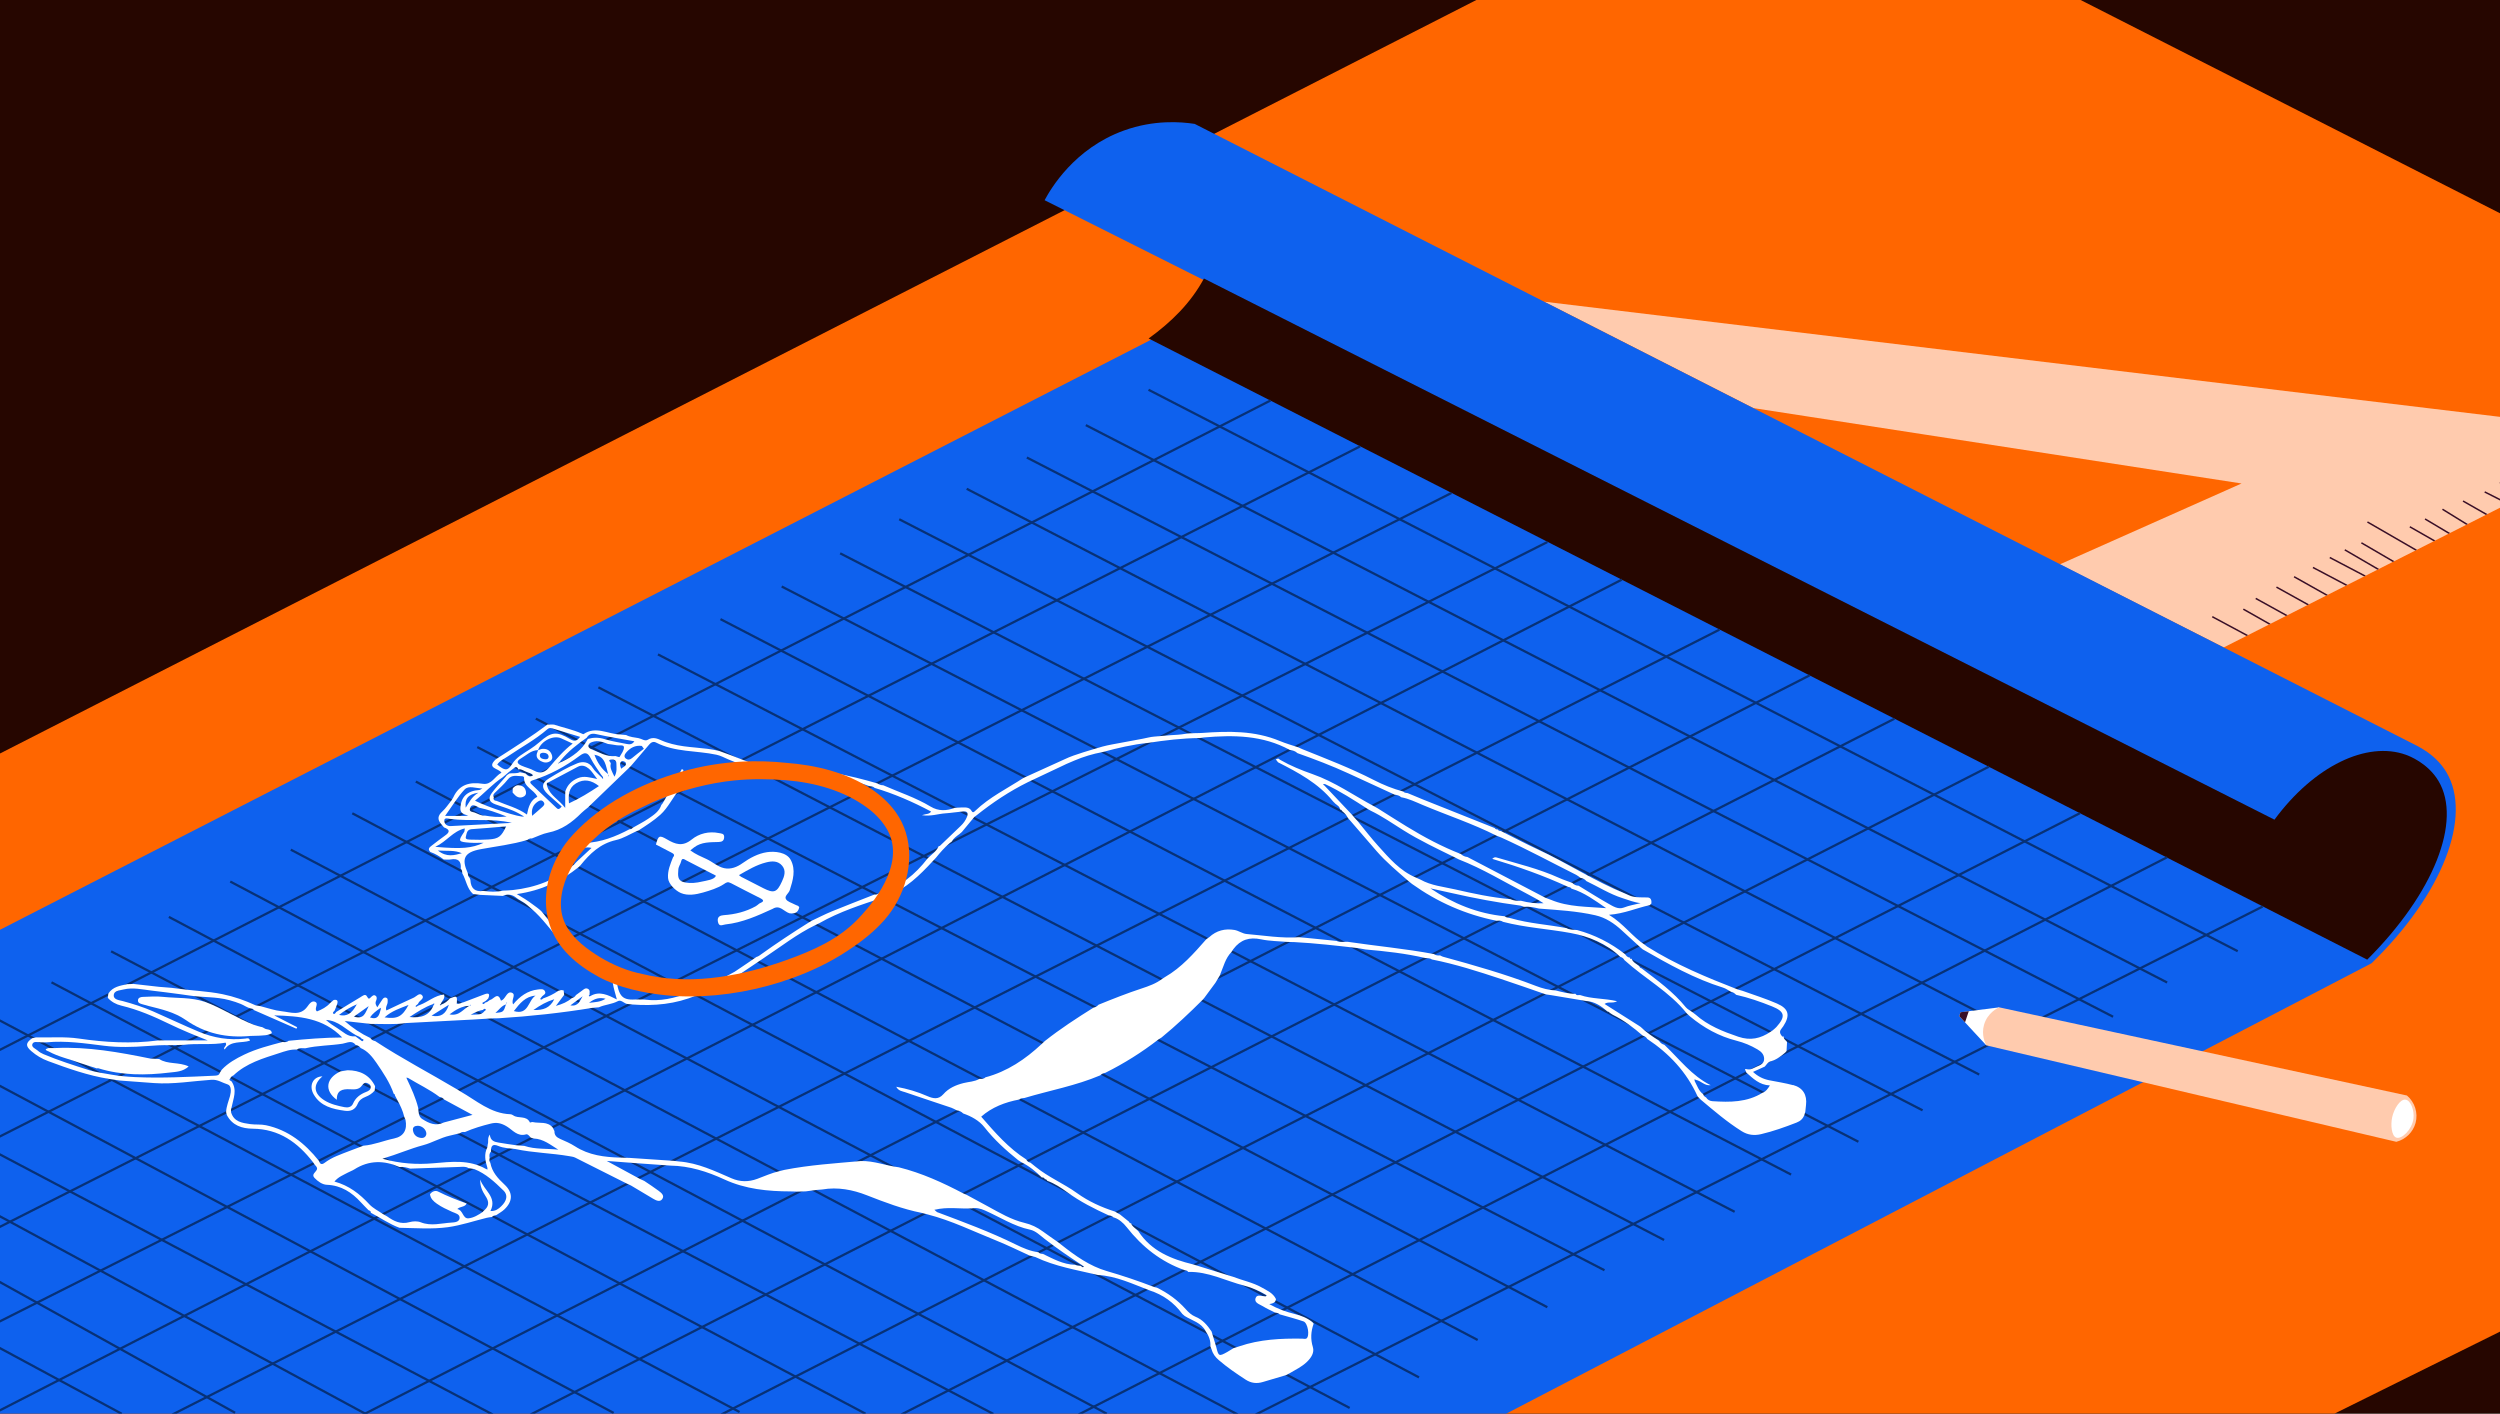 <?xml version="1.0" encoding="UTF-8"?>
<svg xmlns="http://www.w3.org/2000/svg" xmlns:xlink="http://www.w3.org/1999/xlink" id="Illustration" viewBox="0 0 840 475">
  <rect x="0" y="0" width="840" height="475" fill="#808080" stroke="none"/>
  <defs>
    <style>
      .cls-1 {
        fill: none;
      }

      .cls-2 {
        fill: #0e61ee;
      }

      .cls-3 {
        fill: #390f27;
      }

      .cls-4 {
        fill: #073177;
      }

      .cls-5 {
        clip-path: url(#clippath-1);
      }

      .cls-6 {
        fill: #fff;
      }

      .cls-7 {
        fill: #f60;
      }

      .cls-8 {
        fill: #260600;
      }

      .cls-9 {
        fill: #ffcbae;
      }

      .cls-10 {
        clip-path: url(#clippath);
      }
    </style>
    <clipPath id="clippath">
      <rect class="cls-1" width="840" height="475"></rect>
    </clipPath>
    <clipPath id="clippath-1">
      <polygon class="cls-1" points="518.87 101.37 888.76 145.94 747.18 217.53 692.06 189.64 753.16 162.45 589.15 137.12 518.87 101.37"></polygon>
    </clipPath>
  </defs>
  <g class="cls-10">
    <g>
      <rect class="cls-8" x="-25.6" y="-2.5" width="954.94" height="477.47"></rect>
      <polygon class="cls-7" points="-25.6 266.24 500.95 -2.5 694.17 -2.5 929.34 117.09 929.34 403.17 784.43 474.96 -25.6 474.97 -25.6 266.24"></polygon>
      <polygon class="cls-9" points="518.87 101.37 888.76 145.94 747.18 217.53 692.06 189.64 753.16 162.45 589.15 137.12 518.87 101.37"></polygon>
      <path class="cls-2" d="M796.83,323.66l-292.03,152H-25.3s0-150.28,0-150.28L386.22,114.43c7.58-5.47,14.19-11.93,18.59-20.15l-53.82-27.01c2.02-3.77,9.91-17.39,26.68-23.43,10.09-3.63,19.02-2.94,23.75-2.21l410.77,209c5.27,2.76,8.15,6.05,9.83,8.88,8.7,14.72-1.13,40.77-25.19,64.15Z"></path>
      <path class="cls-8" d="M795.38,322.44L385.93,113.73c7.58-5.47,14.19-11.93,18.59-20.15l359.7,181.83c13.32-18.08,31.08-26.53,44.2-21.79.97.35,7.28,2.72,10.9,8.77,8.01,13.4-1.52,37.73-23.93,60.05Z"></path>
      <rect class="cls-4" x="26.31" y="385.84" width=".77" height="119.64" transform="translate(-375.82 252.5) rotate(-60.94)"></rect>
      <rect class="cls-4" x="7.26" y="419.37" width=".77" height="75.52" transform="translate(-398.35 246.91) rotate(-61.67)"></rect>
      <rect class="cls-4" x="401.17" y="389.6" width="379.45" height=".77" transform="translate(-112.33 307.99) rotate(-26.77)"></rect>
      <rect class="cls-4" x="339.18" y="381.47" width="411.53" height=".77" transform="translate(-114.13 290.25) rotate(-27.11)"></rect>
      <rect class="cls-4" x="277.85" y="374.01" width="445.34" height=".77" transform="translate(-115.48 268.38) rotate(-27.03)"></rect>
      <rect class="cls-4" x="212.24" y="367.03" width="482.47" height=".77" transform="translate(-117.51 246.57) rotate(-27.07)"></rect>
      <rect class="cls-4" x="146.16" y="358.94" width="518.71" height=".77" transform="translate(-119.01 223.56) rotate(-27.03)"></rect>
      <rect class="cls-4" x="88.26" y="351.68" width="549.93" height=".77" transform="translate(-120.42 203.83) rotate(-27.07)"></rect>
      <rect class="cls-4" x="25.1" y="343.34" width="584.25" height=".77" transform="translate(-121.18 180.71) rotate(-26.9)"></rect>
      <rect class="cls-4" x="-40.48" y="335.59" width="619.48" height=".77" transform="translate(-123.54 159.65) rotate(-27.12)"></rect>
      <rect class="cls-4" x="-66.32" y="321.01" width="619.35" height=".77" transform="translate(-118.56 143.81) rotate(-26.73)"></rect>
      <rect class="cls-4" x="-59.95" y="295.83" width="578.77" height=".77" transform="translate(-108.95 135.36) rotate(-26.82)"></rect>
      <rect class="cls-4" x="-58.28" y="272.83" width="544.74" height=".77" transform="translate(-100.44 126.42) rotate(-26.9)"></rect>
      <rect class="cls-4" x="-56.8" y="250.63" width="511.71" height=".77" transform="translate(-92.41 118.06) rotate(-27.07)"></rect>
      <rect class="cls-4" x="568.52" y="19.44" width=".77" height="411.73" transform="translate(107.96 627.73) rotate(-62.73)"></rect>
      <rect class="cls-4" x="546.09" y="32.08" width=".77" height="408.75" transform="translate(85.93 613.88) rotate(-62.73)"></rect>
      <rect class="cls-4" x="527.13" y="42.44" width=".77" height="410.5" transform="translate(65.83 603.32) rotate(-62.76)"></rect>
      <rect class="cls-4" x="503.11" y="55.44" width=".77" height="402.41" transform="translate(44.24 585.98) rotate(-62.65)"></rect>
      <rect class="cls-4" x="483.2" y="63.76" width=".77" height="408.03" transform="translate(24.31 575.39) rotate(-62.79)"></rect>
      <rect class="cls-4" x="463.74" y="74.95" width=".77" height="409.03" transform="translate(3.28 564.31) rotate(-62.77)"></rect>
      <rect class="cls-4" x="443.17" y="86.85" width=".77" height="407.05" transform="translate(-17.84 551.48) rotate(-62.72)"></rect>
      <rect class="cls-4" x="421.54" y="98.69" width=".77" height="405.25" transform="translate(-39.82 537.11) rotate(-62.58)"></rect>
      <rect class="cls-4" x="401.6" y="109.89" width=".77" height="407.37" transform="translate(-61.32 526.35) rotate(-62.63)"></rect>
      <rect class="cls-4" x="379.7" y="122.09" width=".77" height="403.36" transform="translate(-82.3 512.16) rotate(-62.59)"></rect>
      <rect class="cls-4" x="359.19" y="132.12" width=".77" height="404.08" transform="translate(-102.29 500.4) rotate(-62.7)"></rect>
      <rect class="cls-4" x="339.74" y="142.2" width=".77" height="405.82" transform="translate(-123.36 486.41) rotate(-62.37)"></rect>
      <rect class="cls-4" x="317.7" y="154.83" width=".77" height="403.11" transform="translate(-145.38 472.07) rotate(-62.26)"></rect>
      <rect class="cls-4" x="297.19" y="165.29" width=".77" height="405.45" transform="translate(-166.86 459.06) rotate(-62.13)"></rect>
      <rect class="cls-4" x="275.21" y="178.21" width=".77" height="402.2" transform="translate(-188.47 446.16) rotate(-62.2)"></rect>
      <rect class="cls-4" x="246.34" y="194.21" width=".77" height="383.2" transform="translate(-209.68 423.47) rotate(-62.12)"></rect>
      <rect class="cls-4" x="213.91" y="213.28" width=".77" height="356.59" transform="translate(-232.04 397.62) rotate(-62.09)"></rect>
      <rect class="cls-4" x="185.15" y="230" width=".77" height="334.69" transform="translate(-252.52 377.16) rotate(-62.33)"></rect>
      <rect class="cls-4" x="153.67" y="247.8" width=".77" height="309.53" transform="translate(-273.79 350.16) rotate(-62.08)"></rect>
      <rect class="cls-4" x="122.67" y="266.1" width=".77" height="283.85" transform="translate(-295.14 325.95) rotate(-62.11)"></rect>
      <rect class="cls-4" x="90.71" y="282.96" width=".77" height="260.86" transform="translate(-316.59 299.41) rotate(-61.95)"></rect>
      <rect class="cls-4" x="69.74" y="316.68" width=".77" height="216.45" transform="translate(-338.4 288.63) rotate(-62.18)"></rect>
      <rect class="cls-4" x="49.07" y="350.11" width=".77" height="170.61" transform="translate(-357.14 271.97) rotate(-61.62)"></rect>
      <path class="cls-6" d="M126.02,364.99c-.04.48-.08.96-.12,1.43-.84,1-1.9,1.68-3.11,2.14-1.16.44-2.12,1.15-2.6,2.31-.81,1.98-2.36,2.62-4.31,2.35-4.11-.56-8.12-1.49-10.44-5.42-1.78-3.02-.27-6.09,2.91-6.14-3.28,2.76-3.02,5.79.69,8.08,2.06,1.28,4.39,1.81,6.71,2.27,1.11.22,2.33.02,2.85-1.17.88-2.04,2.43-3.18,4.42-3.95.77-.3,1.61-.68,1.54-1.78-.04-.61-.55-.87-.96-1.09-.96-.52-1.5.04-2.06.82-.99,1.35-2.54,1.22-3.98,1.15-2.49-.12-4.49.34-4.38,3.54-4.31-3.08-3.67-7.3,1.25-9.55.78-.13,1.56-.25,2.34-.38,4.12.02,7.37,1.52,9.27,5.37Z"></path>
      <path class="cls-6" d="M226.11,288.09c.85-.93.08-1.3-.6-1.66-1.7-.9-3.41-1.78-5.12-2.67.79-2.98,1.13-3.24,3.69-1.74,2.84,1.66,5.22,2.57,8.35.04,2.44-1.98,5.77-2.85,9.16-2.14.8.17,1.78.09,1.73,1.37-.05,1.18-.68,1.58-1.81,1.62-2.87.1-5.81-.06-8.29,1.81-.39.29-.76.6-1.27,1.01,1.77,1.31,3.63,2.08,5.46,2.92,2.01.92,3.73,2.59,5.92,3.06,2.24.48,4.37-.4,6.17-1.69,2.4-1.72,5.23-3.25,8.24-3.69,2.58-.38,6.55-.01,7.95,2.6,1.77,3.32.74,6.84-.33,10.18-.35,1.09-1.9,1.97-1.28,3.01.52.88,1.94,1.23,2.97,1.79.36.2.76.32,1.14.48.12.14.24.29.36.43-.35,1.85-1.6,2.28-3.26,2.05-1.88-.54-3.25-3.01-5.68-1.5-5.09,2.33-10.19,4.64-15.85,5.24-1.03.11-2.16.96-2.54-.9-.35-1.74.83-2.14,1.99-2.22,3.79-.26,7.37-1.15,10.7-2.98.44-.24.81-.61,1.22-.92.95-.48,2.18-.88.27-1.83-3.27-1.63-6.51-3.32-9.76-5-1.13-.59-1.51-.31-2.43.31-1.94,1.31-4.75,2.18-7,2.82-2.36.67-5.09,1.16-7.43.17-1.77-.75-4.17-2.99-4.32-5.06-.18-2.48.79-4.69,1.66-6.92ZM228.87,289.41c-.23,1.02-.91,1.69-.96,2.86-.04.8-.15,1.64.03,2.42.27,1.17,1.16,1.62,2.25,1.82,1.92.35,3.84.14,5.72-.31,1.09-.26,4.42-.65,4.6-2-3.33-1.72-6.62-3.44-9.93-5.12-.59-.3-1.4-1.05-1.72.34ZM248.28,294.04c.45.35.57.48.72.56,2.48,1.28,4.97,2.55,7.45,3.82,3.58,1.82,4.59,1.48,6.29-2.25.79-1.73,1.46-3.59.08-5.27-1.42-1.72-3.42-1.63-5.39-1.13-3.23.81-6.04,2.49-9.14,4.27Z"></path>
      <path class="cls-6" d="M68.76,336.57c5.79,2.1,10.91,5.63,16.66,7.81.78.29,1.6.47,2.4.7,0,0,.17,0,.17,0,.26.13.51.26.77.39.8.66,2.38.08,2.59,1.66-1.37.86-2.94.74-4.45.87-.93.08-1.88,0-2.81.08-7.88.74-15.12-.78-21.75-5.41-3.64-2.54-8.05-3.56-12.34-4.64-.74-.19-1.47-.4-2.21-.61-.66-.19-1.43-.4-1.44-1.22-.01-1.02.95-1.21,1.64-1.24,2.29-.1,4.61-.25,6.88,0,4.63.48,9.37.11,13.88,1.63Z"></path>
      <path class="cls-6" d="M16.27,352.14c.82,0,1.64,0,2.46,0,10.78-.5,21.3,1.41,31.78,3.54.99.05,1.97.1,2.96.15,2.91,1.89,6.59.92,9.92,2.49-1.99,1.83-4.26,1.8-6.31,2.05-8.1.98-16.17,1.02-24.08-1.44-.15-.05-.33.03-.5.05-1.86-.6-3.72-1.2-5.58-1.8-3.5-1.32-7.22-2.06-10.53-3.88-.43-.23-2-.59-.11-1.15Z"></path>
      <path class="cls-6" d="M180.78,252.08c.48-.16.94-.41,1.43-.45,1.39-.12,2.5.41,3.09,1.71.36.8.45,1.72-.34,2.32-1.05.8-2.23.64-3.32.03-1.18-.66-1.67-1.62-1.08-2.96.1-.23.18-.47.27-.7,0,0-.05.05-.05.05ZM184.34,254.19c-.12-.88-.79-1.19-1.58-1.25-.7-.05-1.46.09-1.36,1.01.1.91.94,1.08,1.7,1.16.62.06,1.19-.07,1.24-.92Z"></path>
      <path class="cls-6" d="M172.23,266.28c.02-.48.04-.96.07-1.43.55-.54,1.06-1.06,1.95-1,1.14.09,1.98.55,2.34,1.63.25.75.28,1.58-.48,2.07-.95.62-1.95.53-2.83-.18-.39-.31-.7-.72-1.05-1.09Z"></path>
      <polygon class="cls-6" points="667.41 351.25 658.32 341.44 658.71 340.12 671.71 338.47 667.41 351.25"></polygon>
      <polygon class="cls-3" points="660.25 343.52 661.51 339.76 658.71 340.12 658.32 341.44 660.25 343.52"></polygon>
      <path class="cls-9" d="M808.71,368.09l-137-29.63c-.51.23-3.91,1.86-5.06,5.82-1.02,3.52.45,6.39.76,6.96,45.92,10.8,91.84,21.61,137.76,32.41,3.14-.82,5.62-3.24,6.46-6.33.91-3.34-.23-6.96-2.91-9.24Z"></path>
      <path class="cls-6" d="M810.93,375.84c-.46,3.7-3.95,7.02-5.76,6.41-1.63-.55-1.97-4.29-1.39-6.9.6-2.73,2.63-6.12,4.49-5.87,1.74.24,3,3.62,2.66,6.36Z"></path>
      <g>
        <path class="cls-6" d="M380.07,411.04s0,.01,0,.02c.02,0,.04,0,.06,0h-.07Z"></path>
        <path class="cls-6" d="M502.22,278.22s.01.02.02.03c0,0,.01,0,.02,0l-.03-.03Z"></path>
        <path class="cls-6" d="M540.18,339.94s-.02-.01-.02-.02c-.01,0-.02,0-.03,0l.05.02Z"></path>
        <path class="cls-6" d="M503.27,278.69s.01.02.02.03h.03l-.04-.03Z"></path>
        <path class="cls-6" d="M602.44,364.61c-2.61-.71-5.3-1.11-7.96-1.64-2.03-.4-3.81-1.27-5.47-2.81,1.41-.63,2.69-1.22,3.96-1.79.6-.65.98-1.49,1.99-1.76,1.88-.5,3.39-1.68,4.85-2.92.17-.19.35-.39.52-.59,0,0-.05,0-.05,0,.06-.99.12-1.98.17-2.98-.38-.61-1.24-.97-1.11-1.88-.58.26-.73-.3-.99-.63-.75-1.22.29-1.95.82-2.77,2.38-3.66,1.92-5.9-2.1-7.65-3.77-1.65-7.73-2.87-11.61-4.28-.53-.15-1.06-.3-1.6-.45-10.48-4.07-20.85-8.37-30.41-14.4-.22-.17-.44-.34-.67-.51-4.31-2.81-7.23-7.18-12.16-10.17,5.24-.41,9.35-2.33,13.71-3.25.18-.19.37-.38.55-.58.08-1-.13-1.95-1.29-2-1.81-.09-3.49.11-5.28-.38-.75-.2-1.43-.59-2.14-.88-10.27-4.14-19.52-10.3-29.54-14.93-4.15-1.92-8.19-4.07-12.29-6.12-.42-.06-.87-.06-1.07-.53-.43,0-.82-.06-1.05-.48-8.03-3.2-16.07-6.39-24.09-9.6-1.73-.69-3.44-1.43-5.16-2.14-.52-.1-1.09-.05-1.47-.53-3.45-.91-6.74-2.25-9.89-3.87-7.76-3.99-15.89-7.09-23.96-10.34-.47-.21-.93-.42-1.39-.63-2.09-.71-4.23-1.3-6.26-2.15-8.43-3.51-17.23-3.34-26.08-2.7-.76.06-1.53.05-2.29.07-1.14.03-2.23.03-3.35.23-1.68.3-3.4.36-5.11.47-1.81.12-3.62.35-5.43.47-1.25.09-2.54.48-3.77.7-1.28.24-2.57.48-3.85.72-2.17.4-4.34.81-6.52,1.21-2.15.4-4.2.96-6.28,1.62-1.13.36-2.27.68-3.4,1.04-2.15.69-4.31,1.38-6.34,2.37l-1.17.53-12.56,5.71c-5.46,3.56-11.38,6.43-16.15,11.01-.32.31-.8.85-1.21.12-.84-1.52-2.26-1.19-3.58-1.22-.69.04-1.38.07-2.08.11-2.79,1.04-5.46,1.21-8.18-.43-5-3.02-10.57-4.8-15.89-7.15-.73.02-1.37-.22-1.96-.62-9.47-2.75-19.03-4.88-28.97-4.58-2.62.08-5.23.31-7.85.47-1.99.08-3.84-.21-5.21-1.87-.36-.43-.59-.82-1.1-1.1-.54-.3-1.14-.49-1.72-.7-1.09-.4-2.16-.85-3.25-1.25-.46-.17-.93-.35-1.39-.53-.9-.35-1.83-.64-2.73-1-.32-.13-.64-.27-.97-.36-5.2-1.27-10.64-.95-15.83-2.33-1.14-.31-2.29-.65-3.37-1.13-1.58-.7-3.02-1.37-4.79-.27-.93.57-2.05-.38-3.1-.57-1.41-.25-2.85-.34-4.15-1.04-.68-.06-1.36-.12-2.04-.18-4.08-.12-8.13-2.94-12.25-.13-.12.08-.43-.1-.64-.19-3-1.34-6.23-1.99-9.33-3.01-.72,0-1.44-.01-2.16-.02-5.28,3.99-10.88,7.5-16.43,11.08-.33.21-.65.43-.98.65-3.19,3.06.99,2.93,1.95,4.46-2.17,1.11-3.31,4.18-6.24,3.73-4.46-.68-7.95.19-9.96,4.58-.2.33-.4.66-.6,1-1.01,1.25-1.9,2.64-3.07,3.71-1.56,1.42-1.73,2.72-.35,4.27.3.37.6.73.9,1.09,1.96.69,2.14,1.54.34,2.76-1.52,1.04-2.93,2.23-4.42,3.33-.82.6-1.47,1.19-.5,2.17,1.64.57,3.11,1.46,4.49,2.52.77,0,1.55.13,2.3-.01,2.55-.47,3.67.54,3.43,3.1.48.42.48,1.01.53,1.58,1.3,2.25,1.53,5.07,3.59,6.92.79.1,1.59.2,2.38.3,2.56.12,5.11.24,7.67.35,1.09-.56,2.39-.56,3.49-.03.57.27,1.04.71,1.57,1.06.65.42,1.32.79,1.97,1.21.96.61,1.7,1.37,2.56,2.09,1.9,1.6,3.55,3.46,5.14,5.37.81.97,1.61,1.96,2.43,2.93,1.08,1.28,2.18,2.57,3.62,3.47,1.6,1,3.33,1.79,4.9,2.84,1.5,1,2.91,2.14,4.18,3.42,1.02,1.03,2.03,2.37,3.45,2.53,2.9.32,3.31,2.24,3.64,4.52.23,1.58.76,3.13,1.33,5.37-2.99-1.5-5.83-2.92-8.84-1.16-.21.13-.45.24-.59-.06-.03-.06.17-.22.26-.34-.05-.71.33-1.57-.57-2.01-.84-.41-1.41.23-2,.65-.67.48-1.33.97-2,1.46-.31.57-.81.87-1.42,1.04-1.4,1.23-3.04,1.96-5.32,2.6,1.12-1.5,1.95-2.6,2.78-3.71-.06-.5-.11-1.01-.17-1.51-.28-.04-.56-.08-.84-.11-.32.08-.64.17-.96.26-1.57,1.11-3.31,1.93-5.13,2.57-.28.29-.58.57-.97.19-.03-.03.31-.44.48-.67.4-.66,1.72-.94,1.11-2-.48-.85-1.49-.63-2.34-.54-3.49.38-6.1,2.33-8.32,5-.8-1.49,1.15-3.32-.47-3.92-1.54-.57-2,1.71-3.15,2.46-.14.09-.3.14-.48.22-1.06-3.24-2.47-.4-3.74-.22-.3.21-.61.43-.91.65-.24.09-.48.17-.72.26-.16.36-.56.6-.77.32-.3-.39.25-.43.48-.59.21-.14.42-.28.63-.41.26-.25.51-.49.76-.74.77-1.8-.02-1.9-1.45-1.34-2.25.87-4.52,1.72-6.78,2.58-.79.14-1.49.71-2.35.51.21-2.69.13-2.75-2.31-1.79-.79.94-1.71,1.69-2.89,2.09-.12.24-.27.32-.5.12.1-.09.2-.18.3-.28.35-1.06,1.56-1.81,1.16-3.15l-.08-.08c-3.03.32-5.28,2.44-7.99,3.48-.24.1-.48.19-.71.29-.17.07-.36.33-.54.34-.31.02-.37-.2-.1-.44.25-.22.62-.39.75-.73.36-.97,2.22-1.58,1.27-2.68-.87-1.02-1.93.41-2.86.82-3.06,1.37-6.08,2.84-9.15,4.28-.43-1.17.44-1.93.43-2.85,0-.51.15-1.08-.36-1.38-.53-.31-1.03,0-1.33.42-.6.83-1.12,1.71-1.78,2.73-.86-1.29-.58-1.75-.4-2.21.22-.58.38-1.22-.17-1.64-.61-.48-1.12.04-1.54.44-.55.54-.81.86-1.33-.17-.57-1.13-1.52-.21-2.17.16-2.77,1.63-5.5,3.35-8.24,5.03-.19.37-.57.83-.89.57-.42-.35.08-.71.37-1,.3-.76.64-1.5.89-2.28.34-1.06-.01-1.6-1.2-1.33-.39.34-.78.67-1.17,1.01-1.21,1.38-2.78,2.16-4.43,2.82-.14-.17-.28-.28-.33-.42-.32-.94.89-2.26-.25-2.8-1.16-.55-2.03.76-2.61,1.55-2.39,3.36-5.67,1.92-8.62,1.62-2.41-.25-4.75-1.11-7.12-1.7-.59-.11-1.17-.21-1.75-.32-3.53-1.65-7.23-2.94-11.05-3.72-5.18-1.06-10.56-1.19-15.79-1.97-1.83-.28-3.68-.3-5.51-.5l-8.62-.97c-.7.02-1.39.05-2.08.07-2.39.52-4.87.84-6.37,3.16-.06.48-.12.96-.18,1.44,1.23,1.36,2.79,2.2,4.55,2.62,5.65,1.35,10.93,3.63,16.13,6.16,4.18,2.02,8.48,3.79,12.88,5.51h-14.25c-.83,0-1.67.02-2.5.03-8.88,1.16-17.68.66-26.53-.64-4.73-.7-9.63-.29-14.45-.38-.42.09-.84.18-1.26.27-2.19,1.61-2.27,2.59-.26,4.34,1.68,1.46,3.56,2.58,5.66,3.35,6.67,2.47,13.37,4.84,20.43,5.98,1.19.18,2.37.36,3.56.54,3.87.29,7.75.58,11.62.86,6.46.46,12.84-.67,19.25-1.11,2.12-.15,3.67,1.03,5.44,1.56,1.29.39,1.2,2.4.8,3.88-.49,1.79-1.25,3.51-1.32,5.4.08.34.16.68.25,1.02,1.86,3.52,5.09,4.54,8.72,4.58,8.82.09,15.11,4.61,20.24,11.27.21.31.43.62.65.93.4.43.89.88.64,1.52-.37.93-1.93,1.62-.8,2.81,1.11,1.16,2.6,2.25,4.13,2.31,4.83.2,8.4,2.53,11.5,5.94.79.87,1.64,1.69,2.46,2.54l.11.08c.38.16.8.29.73.84,3.21,1.67,6.19,3.79,9.61,5.05,5.43.09,10.9.53,16.28-.2,4.42-.61,8.72-2.09,13.08-3.16.57-.14,1.17-.19,1.76-.28.35-.53.96-.45,1.46-.64.9-.63,1.9-1.15,2.69-1.9,2.86-2.73,2.91-5.66.03-8.34-2.22-2.06-4.19-4.21-4.76-7.31-.41-.5-.35-1.06-.24-1.64-.14-.77-.15-1.52.48-2.12-.09-1.81.41-2.76,2.45-1.9,1.81.76,3.79.8,5.72,1.03,5.98,1.29,12.13,1.35,18.14,2.4.66.12,1.36.19,1.95.48,5.76,2.87,11.5,5.78,17.25,8.68.51.23,1.01.46,1.51.7,2.47,1.47,4.93,2.96,7.41,4.42.97.57,2.23,1.22,3.02.22,1-1.25-.26-2.19-1.18-2.89-1.54-1.17-3.18-2.2-4.78-3.29-.51-.23-1.01-.46-1.51-.69-3.54-1.92-7.08-3.84-11.1-6.03,3.52.27,6.55.5,9.59.73,3.94.28,7.88.56,11.82.84,6.39.1,12.36,2,18.06,4.63,7.13,3.29,14.63,4.02,22.3,4.04.84,0,1.69.05,2.54.07.87-.03,1.74-.06,2.61-.09,1.18-.16,2.35-.31,3.52-.47.66-.06,1.31-.11,1.97-.16,5.19-.9,10.24.09,14.96,1.94,6.02,2.36,12.02,4.64,18.37,5.91.66.17,1.32.34,1.99.51,8.08,2.06,15.53,5.75,23.21,8.83,3.77,1.51,7.41,3.33,11.11,5,.65.17,1.3.34,1.95.51,6.67,3.18,13.93,4.35,21.02,6.03,6.21.34,11.71,3.04,17.38,5.18,4.47,1.45,8.13,4.04,10.92,7.82v.03c.29.25.58.5.87.75,2.47,1.56,5.61,2.21,7.07,5.16,1.04,1.53,1.71,3.17,1.55,5.07.14.33.28.67.42,1,.38,1.45,1.24,2.58,2.36,3.55,2.84,2.45,5.91,4.55,9.05,6.59,1.87,1.22,3.76,1.42,5.82.8,2.6-.77,5.19-1.53,7.79-2.31.38-.19.76-.39,1.13-.59,2.02-1.2,4.17-2.2,5.89-3.87,1.41-1.36,2.54-3.1,1.98-4.94-.84-2.75-.66-5.28.26-7.87,0,0,.03.01.04.02-.16-.19-.32-.38-.49-.58-1.74-1.4-3.76-2.17-5.89-2.7-2.88-.71-5.66-1.68-8.57-3.32,1.32-.22,2.15-.57,2.25-1.7-.99-2.06-3-2.87-4.8-3.9-2.97-1.69-6.35-2.31-9.5-3.55-4.49-1.39-8.98-2.79-13.48-4.18-7.32-1.77-14.08-4.47-18.44-11.13h.05c-.21-.19-.43-.39-.65-.58-.66-.66-1.57-1.1-1.84-2.11-.38.02-.59-.24-.74-.56-1-.8-1.99-1.6-2.99-2.4-.58-.33-1.16-.66-1.73-.99-4.52-1.46-8.82-3.38-12.7-6.18-4.46-3.22-9.62-5.34-13.91-8.83-.58-.48-1.18-.95-1.77-1.42-.66-.12-1.12-.5-1.42-1.09-5.92-3.77-10.48-9.02-15.12-14.36,3.58-3.17,8.01-4.87,12.81-5.77.5-.48,1.15-.42,1.76-.52,8.49-2.54,17.26-4.12,25.46-7.61.44-.53,1.06-.71,1.7-.85,6.31-3.15,12.26-6.88,17.84-11.21.35-.22.7-.44,1.05-.66,4.85-3.98,9.4-8.27,13.83-12.7.18-.21.36-.42.54-.63,1.24-1.68,2.48-3.36,3.72-5.04.42-.7.83-1.39,1.25-2.09.12-.22.25-.43.37-.65v-.14c1.1-2.56,1.71-5.36,3.75-7.45.22-.33.44-.66.66-1,2.37-3.14,5.38-4.11,9.29-3.27,2.94.62,6.01.61,9.03.88.72.02,1.43.03,2.14.05,7.13.37,14.21,1.2,21.29,2.01.88.15,1.76.31,2.64.47,6.74.59,13.46,1.32,20.07,2.87.77.09,1.58-.01,2.26.49,7.89,1.56,15.53,4.02,23.15,6.54,5.06,1.66,10.07,3.46,15.1,5.19.61.09,1.22.18,1.84.27,3.89.65,7.79,1.3,11.68,1.95,2.9.17,5.13,1.73,7.23,3.55.37.03.64.19.79.55l.12-.02c.27.18.53.35.8.53,3.72,1.84,7,4.31,10.11,7.03.62.2,1.18.5,1.51,1.1,7.39,4.91,13.26,11.15,16.93,19.33.35.36.7.72,1.05,1.08,4.43,3.72,8.81,7.49,13.73,10.58,2.11,1.33,4.26,1.55,6.59,1,4.06-.96,7.97-2.36,11.86-3.87,1.27-.49,2.18-1.28,2.63-2.58.11-.35.21-.7.32-1.05.08-.76.14-1.51.24-2.27.42-3.41-1.04-5.84-4.38-6.74ZM544.94,312.62c2.12,1.94,4.25,3.89,6.37,5.83.21.17.43.35.64.53,8.67,4.97,17.38,9.88,27,12.86.94.29,1.78.93,2.66,1.4.7.12,1.24.51,1.72,1.01,4.15.92,8.15,2.32,12.09,3.9,4.32,1.74,4.62,3.39,1.45,6.93-.39.43-.87.78-1.31,1.17-.24.15-.47.31-.7.46-3.33,2.23-6.69,3.02-10.77,1.64-5.2-1.77-10.18-3.73-14.34-7.42-.37-.29-.75-.57-1.13-.86-.74-.55-1.65-.97-2.21-1.66-4.18-5.16-9.51-9-14.73-12.97l-.02-.04c-.41-.11-.74-.33-.87-.77-.89-.78-2.11-1.23-2.55-2.48-.4.06-.7,0-.52-.54l-.07.17-.17-.05c-.69-.12-1.08-.61-1.46-1.13-4.83-3.79-10.19-6.5-16.11-8.11-1.22-.1-2.47-.03-3.6-.65-6.19-1.19-12.52-1.53-18.6-3.3-.69-.24-1.5-.08-2.07-.67-9.13-.88-17.37-4.24-25.03-9.39,2.39.53,4.78,1.04,7.17,1.59,7.63,1.74,15.3,3.18,23.06,4.21.41.06.8.27,1.2.41,1.73-.18,3.4.2,5.07.59,6.32.49,12.67.83,18.89,2.24,3.53.8,6.35,2.72,8.95,5.1ZM455.84,275.56c-.6-.69-1.21-1.38-1.81-2.06-3.02-3.2-6.04-6.4-9.06-9.6-.19-.1-.48-.2-.28-.45.08-.09.41.03.62.05,5.01,2.34,9.63,5.35,14.26,8.33.33.19.65.37.98.56,3.83,1.85,7.32,4.28,10.91,6.53,5.55,3.49,11.47,6.26,17.33,9.15.45.23.91.46,1.36.69,8.03,3.12,15.37,7.63,22.98,11.59,1.86.97,3.7,1.97,5.51,3.15-2.6.13-5.12-.19-7.61-.85-1.24.11-2.45-.02-3.59-.54-6.27-.54-12.4-1.87-18.52-3.27-3.94-.9-8.05-1.26-11.68-3.31-.5-.22-.99-.44-1.48-.66-5.36-2.23-9-6.55-12.74-10.7-2.27-2.52-4.35-5.21-6.51-7.83v-.03c-.22-.26-.45-.52-.67-.77ZM215.65,250.63c.23.32.46.64.69.96-1.33,1.04-2.7,2.03-3.98,3.13-.71.61-1.41.66-2.06.17-.79-.61-.44-1.4.07-2,1.38-1.64,3.09-2.56,5.28-2.26ZM205.37,255.2c.9-.1,1.75.21,1.74,1.34-.01,1.31.33,2.68-.65,4.43-.79-1.66-1.61-2.92-1.24-4.36.13-.51-1.33-1.25.15-1.41ZM206.82,254.04c-3,.3-5.49-1.23-8.1-2.31-.5-.21-1.14-.55-1-1.29.12-.64.63-.89,1.23-1.11,1.9-.68,3.6-.01,5.32.64.99.15,1.98.25,2.95.44.86.18,2.39-.26,2.43.65.04,1.09-.87,2.24-1.49,3.3-.07.11-.88-.21-1.35-.33ZM204.37,260.17s-.02-.06-.03-.08c-2.18-1.69-3.67-3.89-4.59-6.47-.02,0-.04,0-.06-.01-.01-.03-.02-.06-.04-.09.03.02.05.03.08.04,0,.02.02.04.02.06,3.75.58,3.79,3.79,4.59,6.47.02.02.05.04.07.05v.13c.07.17.14.34.2.52-.07,0-.14.01-.21.02,0-.18,0-.35.01-.53-.02-.03-.03-.07-.04-.1ZM193.56,263.2c2.69-1.62,5.16-1.06,7.69.92-3.26,2.17-6.46,4.15-10.07,5.8-.27-2.82-.13-5.21,2.38-6.72ZM189.95,265.87c-.02.35-.03.7-.04,1.04v4.55c-2.15-2.86-5.05-4.12-6.01-7.18-.12-.56-.53-1.2.43-1.44,3.28-1.74,6.57-3.47,9.85-5.22,1.41-.75,2.68-.17,3.67.65,1.01.83,1.69,2.06,2.81,3.48-2.43-.5-4.41-1.17-6.48-.3-2.1.87-3.51,2.27-4.23,4.41ZM199.22,258.09c-1.28-2.21-3.51-2.31-5.21-1.63-3.29,1.31-6.39,3.16-9.43,5-2.69,1.63-2.76,3.31-.46,5.44,1.53,1.42,3.13,2.77,4.61,4.08-.94,1.22-1.36.85-1.73.51-2.72-2.56-5.45-5.12-8.14-7.71-.54-.51-1.29-1.15.13-1.6,5.73-1.81,10.96-4.64,15.75-8.22,1.78-1.33,2.72-1.19,3.73.81.95,1.88,2.25,3.58,3.39,5.36.22.29.45.58.67.86.05.2.19.53.14.57-.27.18-.37-.06-.44-.27-.27-.26-.53-.51-.8-.76-.75-.81-1.67-1.51-2.2-2.44ZM166.5,266.16c1.38-1.39,2.9-2.66,4.08-4.21,1.4-1.84,3.17-1.12,4.87-1.14.22,0,.64.25.63.36-.2,3.34,3.34,4.09,4.47,6.55-2.29,1.12-2.97,3.3-3.49,5.97-3.18-2.27-6.82-3.13-10.2-4.59-.74-.07-1.23-.34-.93-1.21-.47-.79.08-1.24.57-1.73ZM180.62,269.4c.64-.44,1.36-.78,2.01.05.61.77.05,1.27-.44,1.72-1.04.96-2.13,1.86-3.39,2.95-.34-2.22.31-3.67,1.82-4.72ZM179.46,258.95c-1.31-.75-2.85-1.06-4.24-1.69-1.34-.6-1.95-1.41-.24-2.39,1.88-1.07,3.44-2.8,5.82-2.83.99-3.06,5.07-5.15,7.76-3.96,1.23.54,2.44,1.11,3.86,1.76-2.99,2.28-5.41,5.11-7.83,7.95-1.37,1.62-2.97,2.38-5.12,1.16ZM208.92,255.75c.25-.16,1.19.18,1.31.49.46,1.16-.85,1.37-1.51,2.07-.28-.9-.82-1.88.2-2.55ZM197.1,247.92c.76-1.21,1.65-1.6,3.2-1.26,4.22.94,8.5,1.62,12.85,2.41-.69,1.05-1.54,1.12-2.5.92-2.49-.54-5.04-.87-7.45-1.63-1.96-.62-3.78-.62-5.68-.08-1.9,3.73-5.13,5.95-8.77,7.7-.22.08-.45.16-.68.25-.11.11-.21.22-.33.31-.02,0-.12-.1-.18-.16.13-.09.26-.17.38-.26.15-.19.29-.39.44-.58,2.47-3.05,5.54-5.41,8.72-7.63ZM167.06,256.91c.87-1.35,2.34-1.92,3.59-2.78,4.42-3.03,9.18-5.55,13.25-9.09.76-.66,1.41-.38,2.12-.17,2.92.88,5.84,1.78,8.9,2.72-1.07,1.4-1.89,1.64-3.3.79-4.64-2.79-6.43-2.51-10.44,1.05-.95.84-2,1.58-3.06,2.29-2.23,1.47-4.57,2.61-6.12,5.1-1.45,2.34-2.44,2.11-4.92.09ZM168.93,261.15c.18-.15.37-.31.55-.47s.37-.31.56-.46c.28-.25.56-.49.84-.73.57-.44,1.15-.88,1.72-1.32.82-.8,1.28-.39,1.63.47l.02-.12c1.06-.22,1.8.59,2.71.85.72.35,1.61.36,2.14,1.14-1.15.8-1.84.07-2.54-.63-.62-.14-1.25-.29-1.87-.43-1.11.55-2.33.26-3.49.42-.29.18-.58.37-.87.56-.16.21-.33.42-.5.64-.15.16-.3.32-.45.49-1.38,1.62-2.86,3.15-4.12,4.86-1.35,1.84-.9,3.08,1.18,3.83,2.63.96,5.36,1.67,7.83,3.04.59.32,1.16.67,1.8,1.04-1.04.53-12.12-3.06-16.47-5.3,3.24-2.59,5.91-5.64,9.32-7.87ZM157.95,271.51c.41-1.21,1.29-1.05,2.2-.59.29.15.57.31.85.47,2.94.62,5.76,1.59,9.23,2.97-2.94.32-5.11.04-7.28-.32-1.32.11-2.39-.64-3.55-1.05-.64-.22-1.91-.14-1.45-1.47ZM156.49,271.36c-.38-2.93.74-4.49,4.26-5.01-2.39,1.43-3.13,3.32-4.26,5.01ZM156.11,265.27c1.37-1.47,3.67-.38,5.96-.35-.58.31-.79.51-1.01.52-4.06.26-6.21,2.29-6.37,6.13-.08,1.77,1.3,2.08,2.64,2.46-.41.05-.82.12-1.23.12-2.03.01-4.05,0-6.55,0,2.37-3.28,4.19-6.34,6.56-8.9ZM149.28,275.88c-.08-1.31,1.25-.83,1.87-.74,6.91.94,13.94-.33,20.82,1.35-6.83.35-13.66.7-20.49,1.07-1.26.07-2.13-.66-2.2-1.68ZM170.07,277.66c-1.65,3.47-2.54,4.18-5.87,4.4-1.94.12-3.9.16-5.84.06-.69-.04-2.17.1-1.84-.97.27-.86.23-2.43,1.93-2.55,3.87-.25,7.74-.62,11.62-.94ZM147.13,285.77c3.13.22,5.64-.2,8.05.92-2.53.66-5.06,1.47-8.05-.92ZM146.24,284.54c3.9-1.81,5.91-5.27,9.93-6.19-.11.7-.07.97-.19,1.14-2.14,3.18-2.07,3.37,1.92,3.66,1.44.1,2.89.02,4.63.02-4.1,1.86-7.29,2.14-16.29,1.37ZM206.84,327.24c4.22,1.02,8.33,2.02,12.44,3.01l.17-.58c-3.64-1.12-7.23-2.46-10.93-3.32-4.16-.96-7.78-2.49-10.74-5.75-1.06-1.17-2.39-2.06-3.75-2.86-1.65-.97-3.37-1.97-4.88-3.19-1.71-1.37-2.99-3.18-4.37-4.87-1.02-1.02-1.79-2.31-2.77-3.38-.85-.92-2.06-1.69-3.06-2.45-1.68-1.27-3.47-2.39-5.3-3.44,8.3-1.2,14.92-4.35,20.81-9.09.18-.18.37-.37.56-.55,3.18-3.96,6.68-7.34,11.95-8.51,2.43-.54,4.66-1.98,6.98-3.02.18-.06.36-.12.55-.18,2.54-1.65,5.11-3.27,7.38-5.31,2.65-2.38,4.12-5.83,6.45-8.47-.41.28-.82.57-1.24.84-.18-.14-.36-.28-.54-.42,1.04-2.32,2.08-4.65,3.12-6.97-.19-.11-.38-.21-.57-.32-1.07,1.96-2.15,3.93-3.23,5.89-.14.21-.28.43-.42.65-.64,1.16-1.29,2.31-1.93,3.46-.29.51-.58,1.01-.87,1.51-.14.18-.29.36-.43.53-.72,2.17-2.53,3.36-4.26,4.55-1.71,1.17-3.58,2.1-5.38,3.14-.26.39-.65.49-1.09.5-4.68,2.46-9.52,4.38-14.89,4.59-1.19.51-2.38,1.02-3.57,1.53.03,1.12.66.86,1.38.66,1.28-.36,2.54-.98,4.35-.52-1.74,1.62-3.34,3.1-4.93,4.58-.34.36-.69.73-1.03,1.08-5.94,5.05-12.87,7.68-20.55,8.5-1.09.12-2.19.13-3.29.19-2.19.54-4.39.38-6.59.1-2.75.4-4.15-.84-4.31-3.56v-.16c-.09-.22-.18-.44-.27-.67-.45-.41-.57-.95-.59-1.53-2.25-4.97-1.21-7.08,4.35-8.11,5.23-.97,10.54-1.56,15.66-3.11.45-.34.93-.58,1.51-.49,1.83-.67,3.6-1.59,5.48-1.96,4.54-.89,8.01-3.43,11.16-6.6.65-.65,1.42-1.2,2.13-1.79.35-.34.7-.68,1.05-1.02,4.43-4.27,8.86-8.54,13.29-12.81.17-.19.35-.39.52-.59,1.93-2.26,3.86-4.51,5.78-6.78.61-.73,1.4-1.13,2.25-.7,6.41,3.32,13.6,2.67,20.37,4.12,1.36.29,2.6.97,3.86,1.52,1.4.62,2.85,1.14,4.27,1.71.48.19.96.39,1.44.58.68.27,1.28.59,1.82,1.1.86.81,1.58,1.39,2.75,1.68,1.5.37,3.06.26,4.57.52.47-.06.94-.12,1.4-.18,6.86-.97,13.65-.31,20.41.94,3.56.65,7.15,1.28,10.56,2.58.67.25,1.49.08,2.04.69,6.61,1.98,12.91,4.71,18.97,7.95-.56.93-1.6.72-3.07,1.22,3.1.47,5.46-.47,7.86-.62,2.03-.13,4.04-.49,6.07-.65,1.26-.1,1.71.52,1.24,1.75-.47,1.22-1.2,2.24-2.14,3.13-2.34,2.22-4.66,4.46-6.99,6.7-.18.05-.36.1-.54.15h.11c-.76,1.76-2.39,2.73-3.67,4.03-4.18,5.43-9.26,9.64-15.96,11.59-.62.3-1.21.71-1.95.59-4.78,1.88-9.57,3.72-14.32,5.66-2.26.93-4.43,2.06-6.64,3.09-.33.19-.65.38-.98.57-5.56,3.48-11.03,7.11-16.36,10.93-.11.08-.22.16-.34.25-.33.21-.66.4-1.02.48,0,0-5.59,3.87-7.21,4.9,0,0,.01,0,.02,0-.08.04-.16.09-.24.13-.04.03-.08.05-.11.06-4.59,2.52-8.84,4.88-13.57,6.24-.35.53-.96.48-1.47.63-4.84,1.9-9.79,3.05-15.03,2.34-1-.01-2.01-.02-3.01-.03-4.99.35-5.81-1.51-6.68-8.59ZM203.47,335.57c-1.73,1.13-3.36,1.12-5.56,1.38,1.95-1.51,3.47-1.87,5.56-1.38ZM195.76,334.75c-.9,1.5-1.44,3.5-4.11,3.06,1.53-1.15,2.82-2.11,4.11-3.06ZM186.23,335.74c-1.47,2.95-3.66,3.73-7,3.62,2.38-1.66,4.38-2.79,7-3.62ZM179.94,334.54c-2.52,1.53-2.28,6.69-7.29,5.18,2.02-2.6,3.9-4.95,7.29-5.18ZM170.02,337.47s.02-.04.02-.06c.03-.04.06-.08.08-.11.03-.15.05-.31.07-.46.07.03.13.06.2.08-.09.13-.18.25-.27.38,0,.05-.02.1-.02.15-.03,0-.05.02-.08.03-.84,2.59-.91,2.62-3.56,2.87,1.26-1.11,2.06-2.41,3.56-2.87ZM162.28,339.33c.22-.29.61-.51.84-.26.34.36-.19.49-.37.7-1.09,1.47-2.69,1.01-4.6,1.18,1.58-.82,2.77-1.43,4.13-1.62ZM157.72,337.96s.05-.03.08-.04c.02-.01.03-.02.05-.02.04-.12.08-.23.12-.35.4.33.05.3-.12.35-.01.02-.02.04-.02.05-.04,0-.07,0-.11,0-2.06.99-3.35,3.59-6.68,2.87,2.21-1.65,4.2-2.78,6.68-2.87ZM150.82,337.6c-1.05,3.26-2.85,4.27-5.82,3.67,1.89-1.19,3.62-2.29,5.82-3.67ZM145.51,337.39c.1-.1.27-.28.29-.28.27.2.12.37-.08.52-1.34,3.56-4.12,4.53-8.12,4.09,2.72-1.78,5.13-3.37,7.91-4.34ZM137.27,337.66c-2.15,3.97-3.74,4.8-8.06,4.18,2.45-2.22,5.17-3.03,8.06-4.18ZM127.56,338.87c.15-.09.29-.17.43-.26-.02.19-.05.39-.07.58-.48,1.74-.85,3.62-3.61,2.67.86-1.29,2.07-2.13,3.24-3ZM123.46,338.34c.14-.09.29-.18.42-.27-.07.16-.15.32-.22.47-.92,1.68-1.31,4.09-4.76,3.05,1.79-1.27,3.18-2.26,4.57-3.25ZM119.89,337.46s.03-.05.04-.08c.03-.02.05-.03.08-.05.02-.04.04-.08.07-.11.03-.03.1-.02.14-.02-.07.04-.14.08-.21.12-.01.03-.03.06-.04.09-.03.01-.05.02-.08.04-1.69,3.14-3.34,4.19-5.98,3.57,1.92-1.53,3.89-2.66,5.98-3.57ZM119.67,347.86c.69.32,1.44.55,1.91,1.21.29.09.76.1.47.57-.24.38-.56.14-.81-.1-.61-.45-1.22-.89-1.83-1.34-2.56.31-4.14-1.56-6.03-2.71-1.35-.82-2.66-1.7-3.85-2.79,4.15.2,6.81,3.35,10.14,5.16ZM74.52,359.42c-.21.33-.42.65-.63.98-.25.95-.98.99-1.79,1.03-8.9.41-17.81.88-26.72.47-2.76-.13-5.52-.37-8.24-.87-2.41-.45-4.93-.75-7.23-1.47-5.15-1.62-10.3-3.27-15.29-5.36-.7-.29-1.39-.7-1.94-1.2-.72-.64-2.17-1.11-1.81-2.17.37-1.07,1.76-.64,2.76-.61h2.06c6.48-.61,12.87.35,19.26,1.15,4.84.6,9.66.47,14.47.1,2.55-.2,5.07-.36,7.62-.28,1.55-.04,3.1-.08,4.65-.12,4.71-.6,9.48.14,14.11-.74.63.98-.66,1.35-.48,2.12.08.05.14.1.2.14,2.03-3.1,5.64-1.98,8.47-2.93-.28-1.11-.97-.76-1.49-.7-5.45.65-10.7-.21-15.71-2.31-5.17-2.17-10.24-4.57-15.38-6.84-3.27-1.44-6.67-2.5-10.13-3.44-1.22-.33-3.17-.45-3.07-2.01.09-1.49,2.02-1.59,3.3-1.9,3.14-.76,6.27,0,9.38.37,3.12.36,6.23.77,9.34,1.18,2.2.29,4.37.68,6.58.83,1.23.08,2.46.14,3.7.24,1.03.07,2.06.16,3.07.29,1.24.15,2.46.4,3.66.73,1.25.33,2.47.75,3.67,1.23,1.02.4,2.25,1.3,3.31,1.49.42.08.88.11,1.1.57,4.76,2.09,9.53,4.17,14.29,6.26.08-.17.16-.34.24-.51-2.51-1.29-5.02-2.59-7.74-3.98,8.41.26,16.49.81,22.87,7.43-6.09.03-12.05.53-18,1.11-.6.55-1.31.48-2.03.4-4.4,1.17-8.8,2.28-12.93,4.27-2.76,1.33-5.38,2.8-7.5,5.04ZM109.09,390.7c-1.18.86-1.57.29-1.97-.69-4.66-5.84-10.27-10.34-17.76-11.93-1.72-.37-3.56-.13-5.31-.38-2.69-.39-5.48-.75-6.42-4,0-.36,0-.72,0-1.07.07-.21.14-.42.21-.63v-.06c.57-2.86,1.92-5.73-.03-8.57l-.13-.12c-.33-.2-.89-.31-.34-.86.21-.51.58-.85,1.09-1.04,4.34-4.13,9.92-5.73,15.39-7.5,1.91-.62,3.86-1.34,5.95-1.18.84-.72,1.84-.44,2.79-.44,4.13-.97,8.39-.89,12.56-1.55,1.49-.24,3.11-1.33,4.41.45.71.08,1.24.44,1.65,1.01,2.38,1.01,3.93,2.98,5.31,4.98,2.24,3.28,4.48,6.59,5.81,10.4h0c.3.07.4.27.4.56.26.51.53,1.02.79,1.52.99,1.78,1.85,3.61,2.32,5.6.14.34.29.69.43,1.03.67,3.41-.6,5.62-3.84,6.3-3.45.72-6.73,2.14-10.28,2.42-3.03,1.16-6.09,2.25-9.08,3.5-1.39.58-2.73,1.34-3.94,2.23ZM169.16,399.99c1.56,1.53,1.2,3.44-.76,5.33-.91.88-1.91,1.66-3.61,1.59,2.38-4.76-2.34-7.01-3.41-10.59-.15,2.09.63,3.86,1.73,5.53,1.04,1.55,1.42,3.09-.14,4.57-.2.19-.4.37-.59.56-.05.07-.08.16-.15.21-1.47,1.02-3.11,2.01-4.82,2.17-1.99.18-1.77-2.81-3.77-3.11,1.02-.99,2.58-.58,3.15-1.88-3.27-1.19-6.5-2.44-9.62-4.02-.89-.45-2-.03-2.69.9.17,1.5,1.18,2.39,2.31,3.2,1.61,1.15,3.39,1.94,5.17,2.75,1.04.47,2.64.72,2.46,2.16-.15,1.27-1.71,1.36-2.73,1.43-3.43.21-6.85,1.28-10.33-.1-1.1-.44-2.6-.38-3.77-.05-2.97.84-5.29-.34-7.55-1.95-.48-.27-.95-.53-1.42-.8-1.53-1.07-3.3-1.92-4.53-3.25-3.21-3.48-6.8-6.29-11.72-7.64,1.36-1.62,2.99-2.17,4.43-2.97.74-.41,1.57-.67,2.28-1.13,4.92-3.11,9.97-3.06,15.16-.77,1.24-.15,2.42.14,3.58.53,5.53-.2,11.05-.41,16.57-.57,1-.03,2.06-.21,2.99.38.66.11,1.32.23,1.98.34,3.89,1.55,6.88,4.35,9.79,7.2ZM176.16,385.01c-.83-.06-1.67-.12-2.51-.18-2.07-.31-4.15-.55-6.21-.94-1.28-.24-2.65-.52-2.86-2.67-.93,1.3-.35,2.37-.7,3.24-.05.35-.1.7-.14,1.05-1.16,2.29-.71,4.58.02,6.86.01.2.02.4.03.6-.17-.07-.34-.14-.52-.21-5.62-3.21-11.7-2.42-17.69-1.9-5.55.48-10.97.15-17.09-1.53,5.11-1.5,9.25-3.37,13.7-4.55,2.99-.79,5.79-2.5,8.91-3.2,1.16-.26,2.3-.55,3.46-.82.47-.49,1.08-.43,1.68-.41,2.81-1.23,5.73-2.1,8.69-2.83,1.93-.48,3.52-.17,5.41,1,1.86,1.13,3.56,3.49,6.42,2.62.61-.18,1.13.64,1.61,1.12.32.09.64.18.96.28,3.25.13,5.64,2.14,8.26,3.75-3.83-.44-7.71-.03-11.42-1.28ZM141.89,376.01c-1.31-.85-1.24-2.4-1.38-3.78-.84-3.38-2.3-6.53-3.78-9.67-.07-.16-.14-.32-.2-.48.19.03.37.07.56.1,3.52,2.14,7.28,3.89,10.58,6.39.66.08,1.2.39,1.61.9,3.05,1.65,6.08,3.29,9.48,5.13-3.46.92-6.55,1.73-9.64,2.55-2.68,1.35-5.02.28-7.22-1.15ZM143.26,380.98c-.11.93-.78,1.5-1.85,1.36-1.47-.19-2.46-1.08-2.66-2.58-.14-1.05.56-1.46,1.55-1.5,1.45-.04,2.96,1.23,2.96,2.71ZM363.25,425.35c-.48-.06-.96-.12-1.43-.17-.23-.08-.47-.17-.7-.25l.05.04c-3.97-.1-7.32-2.01-10.76-3.66-.55-.03-1.11-.05-1.49-.55-2.73-.35-5.24-1.44-7.66-2.63-8.55-4.21-17.46-7.5-26.36-10.84-.2-.08-.36-.3-.93-.79,4.4-1.09,8.5-.26,12.53-.48,1.56-.3,2.98.06,4.43.7,5.03,2.21,9.67,5.29,15.16,6.45,1.91.4,3.38,1.92,4.92,3.11,4.02,3.13,8.23,5.99,12.48,8.78.25.18.5.36.74.54-.43.36-.73.15-.98-.23ZM592.28,367.12c-5.24,3.31-11.06,3.26-16.93,2.88-.83-.06-1.63-.47-2.11-1.26-.49-.23-.83-.59-1-1.11-1.5-1.11-2-2.86-2.83-4.4-.02-.2-.04-.4-.06-.6.18.08.35.15.53.23,1.71.31,2.85,2.04,4.89,1.76-6.36-3.16-10.51-8.79-15.47-13.49l-.12-.09c-.77-.21-1.35-.67-1.76-1.35-2.14-1.39-4.25-2.8-6.09-4.58l.06.02c-.28-.18-.55-.36-.82-.55-3.76-2.38-7.51-4.76-11.44-7.25,1.28-.93,2.62-.04,4.22-.92-4.39-1.03-8.58-.72-12.44-2.07-.53-.05-1.18.28-1.52-.41-2.29.02-4.46-.58-6.65-1.13-2.31-.11-4.53-.7-6.66-1.52-10.22-3.95-20.73-6.94-31.29-9.83-.32-.09-.61-.29-.92-.43-.74.08-1.44.02-2.06-.45-9.62-1.81-19.37-2.69-29.05-4.13-1.23-.06-2.49.31-3.68-.29-3.46-.35-6.92-.7-10.37-1.04-.77-.07-1.54-.14-2.31-.2-5.89.41-11.7-.58-17.54-1.08-1.39-.12-2.67-1.12-4.07-1.36-3.17-.55-6.07.19-8.49,2.42-.33.24-.66.47-.99.71-4.17,4.73-8.31,9.49-13.87,12.69-.32.2-.63.41-.95.62-2.06,1.56-4.47,2.42-6.87,3.21-4.91,1.61-9.71,3.51-14.49,5.46-.48.47-.99.88-1.68.97-5.62,3.51-11.17,7.12-16.37,11.23-.36.34-.72.67-1.08,1.01-5.48,5.12-11.55,9.24-18.91,11.2-.56.59-1.28.55-2.01.51-1.65.98-3.57.96-5.36,1.42-2.62.67-4.97,1.7-6.78,3.76-1.65,1.87-3.41,1.46-5.43.58-3.22-1.41-6.58-2.42-10.38-3.11.79,1.44,2,1.49,2.96,1.82,5.17,1.79,10.38,3.48,15.57,5.23.63.21,1.2.58,1.8.88.84.1,1.57.42,2.16,1.04,2.77.97,5.39,2.39,7.17,4.66,3.28,4.17,7.14,7.68,11.25,10.98l.06.05c.35.22.69.45,1.04.68,2.64,1.28,4.88,3.11,6.94,5.17.49-.12.81.08.99.54.37.01.65.15.78.54,2.48.9,4.69,2.35,6.77,3.87,4.34,3.18,9.09,5.55,13.95,7.78.58.03,1.1.2,1.51.63,1.86.58,3.33,1.83,4.46,3.28,5.2,6.64,11.54,11.67,19.55,14.5.43.08.9.08,1.12.57,6.73-.2,12.63,3.02,18.93,4.63,2.63.67,5.09,1.81,7.46,3.21-.13.17-.21.36-.3.36-1.2.06-2.93-.87-3.43.6-.54,1.6,1.38,2.06,2.45,2.73,1.29.8,2.69,1.41,4.05,2.1.54.18,1.18.09,1.58.61,2.68.78,5.38,1.48,8.02,2.38,1.46.49,2.19,4.84,1.02,5.74-.32.25-.98.07-1.48.06-7.15-.11-14.23.23-21.08,2.57-.65.21-1.31.42-1.96.63-.71.43-1.41.88-2.13,1.29-2.76,1.54-2.92,1.47-3.68-1.69-.52-1.74-1.05-3.47-1.57-5.21-1.43-2.11-2.98-3.99-5.49-4.99-1.2-.48-2.29-1.49-3.17-2.48-2.75-3.09-6.01-5.44-9.7-7.25-.32-.08-.64-.15-.96-.22-5.21-2.01-10.48-3.79-15.86-5.35-5.76-1.67-10.62-5.15-15.29-8.84-.41-.32-.83-.65-1.25-.97-1.66-1.17-3.34-2.31-4.98-3.51-1.88-1.38-3.9-2.36-6.19-2.89-4.42-1.05-8.3-3.37-12.24-5.52-2.38-1.29-4.76-2.58-7.14-3.87-.37-.15-.73-.31-1.1-.47-6.94-3.65-14.05-6.9-21.7-8.8-4.32-.53-8.44-2.25-12.87-2.1-8.56.77-17.15,1.31-25.61,2.97-.57.14-1.15.29-1.71.43-2.57.59-4.96,1.68-7.42,2.59-2.89,1.06-5.72,1.06-8.63-.2-5.64-2.45-11.23-5.14-17.51-5.64-.63-.07-1.26-.14-1.9-.22-4.98-.33-9.95-.66-14.93-1-1-.03-2-.05-3-.08-5.35-.16-10.57-.79-15.23-3.8-1.55-1-3.28-1.74-4.98-2.48-1.2-.53-1.99-1.23-1.93-2.63-.18-.38-.36-.75-.54-1.13-1.79-2.28-4.49-1.38-6.77-1.91-.29-.07-.89.22-.93.15-1.16-2.5-3.95-1.18-5.63-2.42-.26-.19-.62-.35-.94-.36-6.67-.23-11.43-4.63-16.81-7.67-.33-.2-.65-.41-.98-.62-9.18-5.47-18.68-10.41-27.63-16.28-.68-.12-1.24-.44-1.62-1.03-3.12-1.46-5.97-3.36-8.63-5.72,2.91.33,5.82.65,8.73.97,3.96-.03,7.93.3,11.88-.29,7.46-.39,14.92-.77,22.38-1.17,2.2-.11,4.41-.27,6.6-.4.7-.01,1.39-.02,2.09-.03,10.61-.66,21.16-1.8,31.65-3.52.69-.06,1.37-.11,2.06-.17,2.06-.93,4.38-.99,6.42-2.08,1.01-.54,1.95.64,2.96.93.62.07,1.25.14,1.87.21,7.37.55,14.56-.12,21.44-3.03.32-.08.63-.16.95-.25,4.41-2.16,8.97-4.03,13.16-6.63.17-.11.34-.19.52-.25l8.07-5.43c5.88-3.92,11.16-8.07,17.24-11.03.48-.24.96-.47,1.43-.7,6.77-3.84,14.11-6.23,21.47-8.62.37-.51.96-.45,1.48-.54,6.21-2.43,10.81-6.94,15.21-11.71.36-.38.71-.76,1.06-1.13,1.41-1.76,2.9-3.45,4.62-4.92.25-.18.5-.36.75-.55h-.05c.61-1.09,1.62-1.78,2.59-2.5.29-.25.57-.5.86-.74h-.02c1.39-1.68,2.77-3.34,4.15-5,.21-.15.43-.31.65-.47,5.42-4.33,11.16-8.16,17.38-11.23l11.93-5.63s0,0,0,0c0,0,0,0,0,0l.96-.46,2.72-1.16c3.03-1.28,6.19-2.25,9.45-2.84,5.03-1.36,10.08-2.56,15.27-3.08,5.75-.88,11.51-1.58,17.34-1.63.47-.07.94-.13,1.41-.2,9.97-.86,19.8-.78,28.91,4.22.95.09,1.82.37,2.53,1.05,5.83,2.07,11.6,4.26,17.22,6.85,5.15,2.38,10.31,4.74,15.47,7.12.8.08,1.56.28,2.17.85,2.53.46,4.82,1.58,7.16,2.57,8.28,3.49,16.85,6.29,24.89,10.36.51.2,1.02.39,1.53.59,8.56,3.86,16.83,8.35,25.23,12.56.52.26.96.66,1.44,1,.77.14,1.46.44,1.96,1.09,4.04,1.92,7.83,4.36,12.14,5.73,2.01.63,3.96,1.46,6.12,1.68-1.92.47-3.83.77-5.68,1.49-1.89.73-3.64-.45-5.22-1.34-3.38-1.91-6.66-4-9.97-6.01-.85.02-1.52-.35-2.11-.94-1.5-.56-3.04-1.05-4.49-1.71-6.72-3.04-13.88-4.73-20.92-6.82-.41-.12-.79-.19-1.49.45,8.87,2.66,17.33,5.65,25.49,9.42.42.1.89.12,1.13.58,4.35,1.32,7.93,4.01,11.67,6.57-6.27-.54-12.61-.31-18.55-2.8-.64-.24-1.28-.48-1.93-.72-8.72-4.55-17.43-9.11-26.15-13.67-.83-.09-1.56-.4-2.17-.99-6.4-2.49-12.44-5.72-18.29-9.3-3.24-1.98-6.45-4.04-9.67-6.06-.35-.19-.69-.38-1.04-.58-6.93-3.7-13.38-8.31-20.86-10.92-3.74-1.31-7.4-2.79-10.84-4.77-.24-.16-.48-.32-.72-.49-.27.1-.54.2-.8.31.25.33.5.65.76.97,6.78,3.46,13.49,7.01,18.42,13.07l.04.05c.27.27.53.54.8.8.66.55,1.48.96,1.58,1.95.4-.05.57.26.73.56.8.62,1.47,1.37,1.91,2.3.34.38.68.77,1.02,1.15,2.87,3.32,5.73,6.65,8.61,9.96,3.23,3.71,7,6.83,10.69,10.06.4.32.81.65,1.22.98,8.59,6.15,18.07,10.3,28.43,12.38.75-.07,1.51-.13,2.17.36,7.42,1.93,15.1,2.36,22.61,3.73,6.25,1.15,12.07,3.52,16.78,8.04.62.16,1.08.51,1.38,1.08,6.8,6.2,15.14,10.6,20.97,17.93.35.33.71.65,1.06.98,4.63,3.85,9.77,6.7,15.64,8.18,2.47.63,4.82,1.6,7.03,2.91,1.23.73,2.21,1.62,2.24,3.15.03,1.59-1.26,2.14-2.42,2.61-1.1.45-2.02,1.26-3.53.87-.99-.26-.06.73-.03,1.16,2.25,1.98,4.39,4.17,7.91,4.32-.72,1.17-1.34,2.01-2.39,2.47Z"></path>
        <path class="cls-6" d="M199.48,253.42s.11-.01.13.02c.02.02.04.05.05.08-.06-.03-.12-.06-.18-.1Z"></path>
        <polygon class="cls-6" points="186.61 335.53 186.67 335.65 186.53 335.64 186.61 335.53"></polygon>
        <path class="cls-6" d="M599.35,348.21s0,.03,0,.04c.03-.01.05-.02.08-.04h-.07Z"></path>
      </g>
      <path class="cls-7" d="M304.36,279.72c-.73-2.35-1.82-4.61-3.31-6.72-.09-.13-.18-.25-.27-.38-2.17-2.93-4.9-5.42-7.93-7.46-8.41-5.63-18.82-8.12-28.84-8.86-8.43-.89-20.98-1.07-35.2,3.05-13.48,3.91-26.71,10.72-36.29,21.09-.46.5-.91,1-1.34,1.52-1.55,1.84-2.84,3.89-3.96,6.01-3.64,6.89-4.99,15.19-2.56,22.69,2.59,8.03,9.26,13.63,16.5,17.57,6.71,3.64,14.84,5.38,22.39,6.16,2.7.28,5.42.41,8.14.41,11.7,0,23.59-2.21,34.57-6.18,6.36-2.3,12.59-5.25,18.22-8.97.25-.16.5-.32.74-.49,4.39-2.88,8.55-6.17,12.01-10.11,6.84-7.8,10.22-19.38,7.12-29.34ZM288.21,308.85c-6.53,6.79-15.09,10.54-23.84,13.69-14.29,5.15-30.85,8.41-45.98,5.28,0,0-.04,0-.04,0-2.75-.58-5.5-1.15-8.14-2.11-2.37-.86-4.7-1.91-6.9-3.13-1.16-.63-2.29-1.31-3.39-2.04-4.19-2.76-8.51-6.29-10.43-11.11-2.2-5.52-.59-12.05,2.05-17.13,3.76-7.24,10.19-13.01,17.08-17.27,1.25-.77,2.53-1.5,3.83-2.17,1.04-.54,2.11-1.02,3.16-1.55,2.01-1.02,4.06-1.98,6.16-2.81,7.94-3.14,16.55-5.44,25.07-6.28,5.74-.57,11.53-.52,17.28-.06,9.57.77,19.57,3.49,27.34,9.31.38.29.76.58,1.13.88,2.73,2.2,5.51,5.54,6.65,8.9,4.07,11.91-8.43,24.89-11.05,27.62Z"></path>
      <g class="cls-5">
        <g>
          <rect class="cls-3" x="749.2" y="203.57" width=".51" height="13.88" transform="translate(209.17 770.95) rotate(-61.74)"></rect>
          <rect class="cls-3" x="758.18" y="201.93" width=".51" height="10.79" transform="translate(204.05 764.87) rotate(-60.45)"></rect>
          <rect class="cls-3" x="763.12" y="197.87" width=".51" height="12.44" transform="translate(215.17 773.18) rotate(-61.04)"></rect>
          <rect class="cls-3" x="770.21" y="194.03" width=".51" height="12.69" transform="translate(220.95 776.4) rotate(-60.93)"></rect>
          <rect class="cls-3" x="776.31" y="190.36" width=".51" height="13.29" transform="translate(224.36 777.46) rotate(-60.66)"></rect>
          <rect class="cls-3" x="782.81" y="187.11" width=".51" height="13.36" transform="translate(246.21 795.9) rotate(-62.18)"></rect>
          <rect class="cls-3" x="788.7" y="183.55" width=".51" height="13.98" transform="translate(253.55 800.54) rotate(-62.3)"></rect>
          <rect class="cls-3" x="793.45" y="181.4" width=".51" height="13.52" transform="translate(231.61 779.28) rotate(-59.78)"></rect>
          <rect class="cls-3" x="798.82" y="179.21" width=".51" height="12.98" transform="translate(236.07 782.38) rotate(-59.75)"></rect>
          <rect class="cls-3" x="803.62" y="170.55" width=".51" height="19.43" transform="translate(245.61 786.1) rotate(-59.98)"></rect>
          <rect class="cls-3" x="813.82" y="174.44" width=".51" height="10.1" transform="translate(254.51 797.41) rotate(-60.27)"></rect>
          <rect class="cls-3" x="818.85" y="171.9" width=".51" height="10.04" transform="translate(247.74 789.93) rotate(-59.2)"></rect>
          <rect class="cls-3" x="824.78" y="168.73" width=".51" height="10.17" transform="translate(243.58 784.39) rotate(-58.3)"></rect>
          <rect class="cls-3" x="831.52" y="165.9" width=".51" height="9.69" transform="translate(271.25 808.56) rotate(-60.29)"></rect>
          <rect class="cls-3" x="838.74" y="162.65" width=".51" height="9.43" transform="translate(310.92 840.46) rotate(-63.16)"></rect>
          <rect class="cls-3" x="844.04" y="159.5" width=".51" height="9.83" transform="translate(299.72 830.23) rotate(-61.74)"></rect>
        </g>
      </g>
    </g>
  </g>
</svg>
